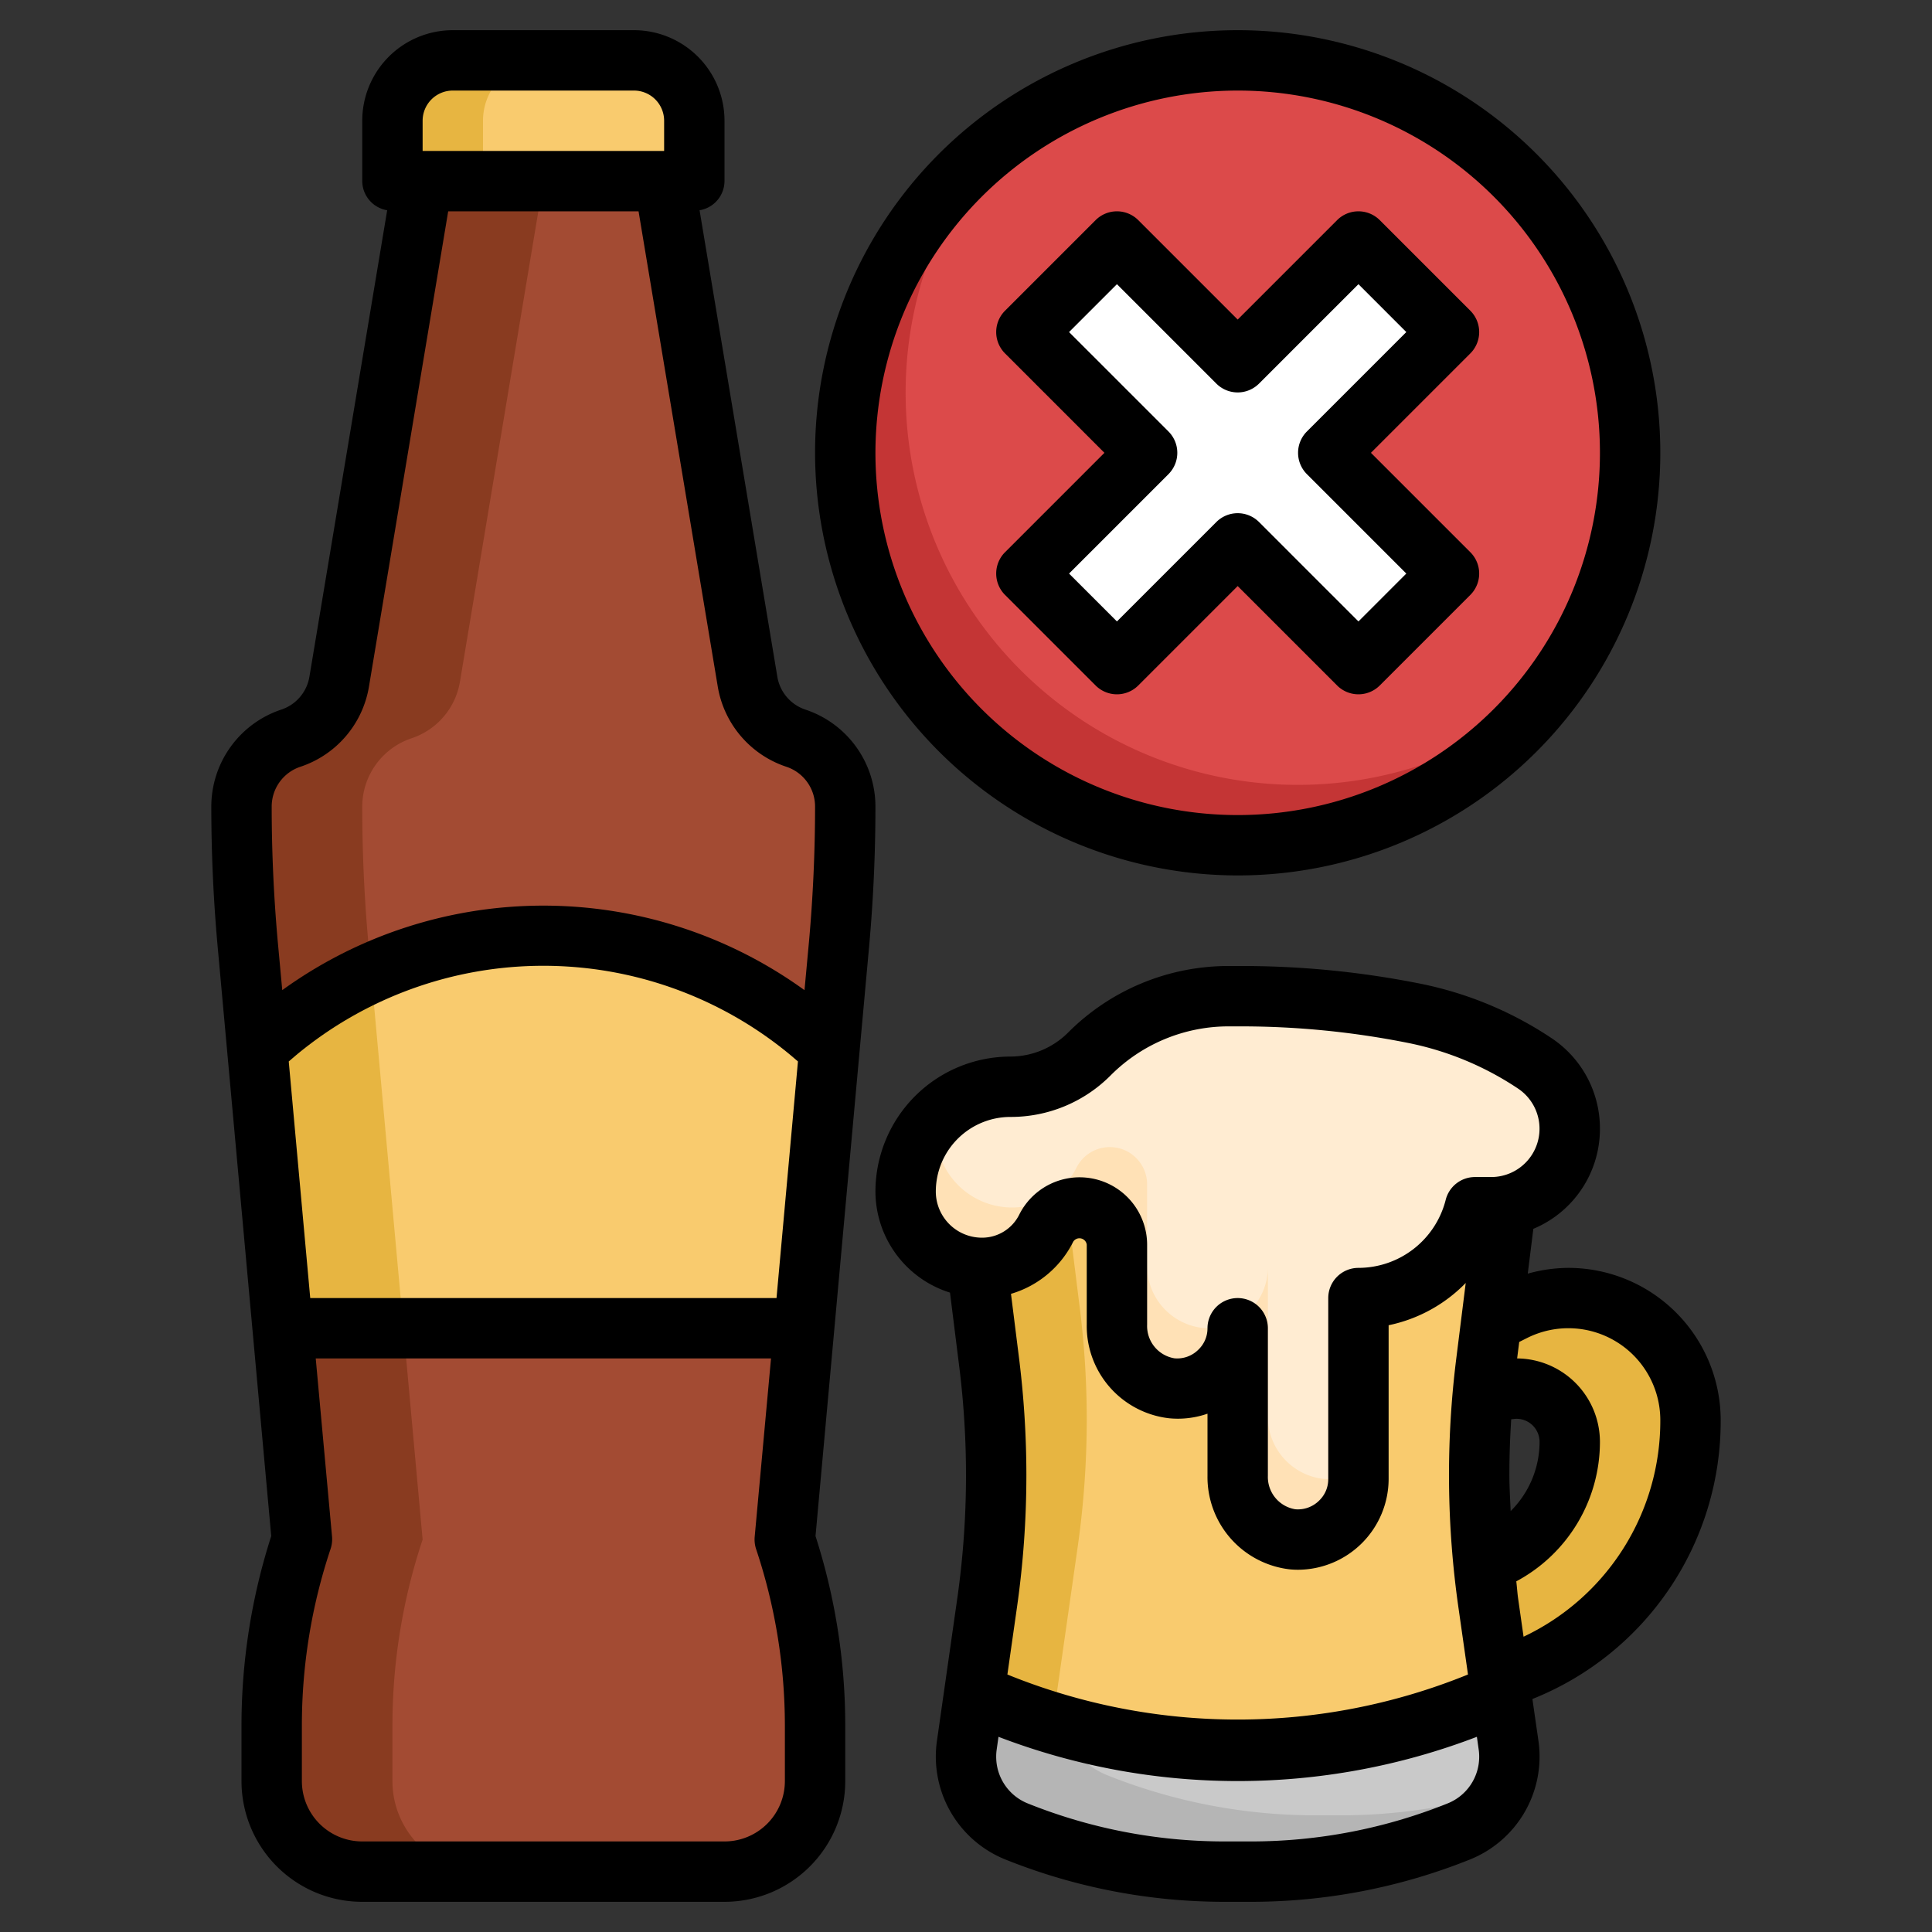<svg xmlns="http://www.w3.org/2000/svg" viewBox="0 0 64 64" width="512" height="512"><rect x="0" y="0" width="64" height="64" fill="#333333" stroke="none"/><g id="Layer_21" data-name="Layer 21"><path d="M22,6l2.763,16.58a2.391,2.391,0,0,0,1.6,1.875h0A2.391,2.391,0,0,1,28,26.723h0q0,2.276-.206,4.545L26,51h0a19.5,19.5,0,0,1,1,6.162V59a3,3,0,0,1-3,3H12a3,3,0,0,1-3-3V57.162A19.5,19.5,0,0,1,10,51h0L8.206,31.268Q8,29,8,26.723H8a2.391,2.391,0,0,1,1.635-2.268h0a2.391,2.391,0,0,0,1.6-1.875L14,6" style="fill:#893b20"></path><path d="M27,59V57.162A19.5,19.5,0,0,0,26,51l1.794-19.732Q28,29,28,26.723a2.391,2.391,0,0,0-1.635-2.268,2.391,2.391,0,0,1-1.6-1.875L22,6H18L15.237,22.58a2.391,2.391,0,0,1-1.6,1.875A2.391,2.391,0,0,0,12,26.723q0,2.276.206,4.545L14,51a19.5,19.5,0,0,0-1,6.162V59a3,3,0,0,0,3,3h8A3,3,0,0,0,27,59Z" style="fill:#a34b33"></path><path d="M21,2H15a2,2,0,0,0-2,2h0V6H23V4A2,2,0,0,0,21,2Z" style="fill:#e7b541"></path><path d="M9.364,44H26.636l.843-9.268-.638-.531A13.811,13.811,0,0,0,18,31h0a13.811,13.811,0,0,0-8.841,3.2l-.638.531Z" style="fill:#e7b541"></path><path d="M18,31a13.819,13.819,0,0,0-5.706,1.238L13.364,44H26.636l.843-9.268-.638-.531A13.811,13.811,0,0,0,18,31Z" style="fill:#f9cb6e"></path><path d="M21,2H18a2,2,0,0,0-2,2V6h7V4A2,2,0,0,0,21,2Z" style="fill:#f9cb6e"></path><path d="M49.141,51.771A4.24,4.24,0,0,0,52,47.763h0A1.764,1.764,0,0,0,50.237,46h0a3.619,3.619,0,0,0-1.116.176L48,45l1.4-1.2.746-.373A4.044,4.044,0,0,1,51.955,43h0A4.045,4.045,0,0,1,56,47.045h0A8.958,8.958,0,0,1,49.708,55.6L48,54Z" style="fill:#e7b541"></path><path d="M49.892,39.865l-.66,5.282A29.859,29.859,0,0,0,49,48.868h0a29.983,29.983,0,0,0,.3,4.243l.671,4.7A2.649,2.649,0,0,1,50,58.19h0a2.674,2.674,0,0,1-1.681,2.482h0A18.56,18.56,0,0,1,41.425,62h-.85a18.56,18.56,0,0,1-6.894-1.328h0A2.674,2.674,0,0,1,32,58.19h0a2.649,2.649,0,0,1,.027-.378l.671-4.7a29.983,29.983,0,0,0,.3-4.243h0a29.859,29.859,0,0,0-.232-3.721l-.4-3.214L35,40Z" style="fill:#e7b541"></path><path d="M49.3,53.111a29.957,29.957,0,0,1-.07-7.964l.66-5.282L35.464,40l-.1.071.4,3.214A29.871,29.871,0,0,1,36,47h0a29.962,29.962,0,0,1-.3,4.243l-.671,4.7a2.673,2.673,0,0,0,1.654,2.861,18.56,18.56,0,0,0,6.894,1.328h.85a18.569,18.569,0,0,0,5.307-.779,2.668,2.668,0,0,0,.241-1.544Z" style="fill:#f9cb6e"></path><path d="M49.731,56.117a21.183,21.183,0,0,1-17.462,0h0l-.242,1.7a2.672,2.672,0,0,0,1.654,2.86A18.56,18.56,0,0,0,40.575,62h.85a18.56,18.56,0,0,0,6.894-1.328,2.672,2.672,0,0,0,1.654-2.86Z" style="fill:#b5b5b5"></path><path d="M49.731,56.117a21.122,21.122,0,0,1-14.591,1.05,2.673,2.673,0,0,0,1.541,1.64,18.56,18.56,0,0,0,6.894,1.328h.85a18.569,18.569,0,0,0,5.307-.779,2.668,2.668,0,0,0,.241-1.544Z" style="fill:#c9c9c9"></path><path d="M37,41.236v2.652a2.075,2.075,0,0,0,1.823,2.1A2.012,2.012,0,0,0,41,44v4.888a2.075,2.075,0,0,0,1.823,2.1A2.012,2.012,0,0,0,45,49V43a3.98,3.98,0,0,0,3.86-3.01l.532,0A2.6,2.6,0,0,0,52,37.392h0a2.6,2.6,0,0,0-1.158-2.164h0a11.177,11.177,0,0,0-4.013-1.662h0A29.152,29.152,0,0,0,41.115,33h-.4a6.556,6.556,0,0,0-4.635,1.92h0A3.69,3.69,0,0,1,33.472,36h0A3.473,3.473,0,0,0,30,39.472h0A2.528,2.528,0,0,0,32.528,42h0a2.381,2.381,0,0,0,2.13-1.317h0A1.239,1.239,0,0,1,35.764,40h0A1.236,1.236,0,0,1,37,41.236Z" style="fill:#ffe1b6"></path><path d="M48.86,39.99l.532,0a2.6,2.6,0,0,0,1.45-4.764,11.177,11.177,0,0,0-4.013-1.662A29.152,29.152,0,0,0,41.115,33h-.4a6.554,6.554,0,0,0-4.635,1.92A3.69,3.69,0,0,1,33.472,36h0a3.456,3.456,0,0,0-2.423.991,3.322,3.322,0,0,0-.049.481A2.528,2.528,0,0,0,33.528,40h0a2.381,2.381,0,0,0,2.13-1.317A1.236,1.236,0,0,1,38,39.236v2.652a2.075,2.075,0,0,0,1.823,2.1A2.012,2.012,0,0,0,42,42v4.888a2.075,2.075,0,0,0,1.823,2.1A1.967,1.967,0,0,0,45,48.722V43A3.98,3.98,0,0,0,48.86,39.99Z" style="fill:#ffecd2"></path><circle cx="41" cy="15" r="13" style="fill:#c43535"></circle><path d="M41,2a12.937,12.937,0,0,0-8.133,2.867A12.992,12.992,0,0,0,51.133,23.133,12.992,12.992,0,0,0,41,2Z" style="fill:#dc4a4a"></path><polygon points="48 11 45 8 41 12 37 8 34 11 38 15 34 19 37 22 41 18 45 22 48 19 44 15 48 11" style="fill:#fff"></polygon><path d="M29,26.723a3.385,3.385,0,0,0-2.318-3.216,1.388,1.388,0,0,1-.932-1.091L23.174,6.965A.986.986,0,0,0,24,6V4a3,3,0,0,0-3-3H15a3,3,0,0,0-3,3V6a.986.986,0,0,0,.826.965L10.25,22.415a1.386,1.386,0,0,1-.931,1.091A3.386,3.386,0,0,0,7,26.723c0,1.54.071,3.1.21,4.635L8.985,50.885A20.48,20.48,0,0,0,8,57.162V59a4,4,0,0,0,4,4H24a4,4,0,0,0,4-4V57.162a20.48,20.48,0,0,0-.985-6.277L28.79,31.358C28.929,29.822,29,28.263,29,26.723ZM14,4a1,1,0,0,1,1-1h6a1,1,0,0,1,1,1V5H14ZM9.951,25.4a3.383,3.383,0,0,0,2.272-2.659L14.847,7h6.306l2.624,15.745A3.386,3.386,0,0,0,26.049,25.4,1.387,1.387,0,0,1,27,26.723c0,1.48-.068,2.978-.2,4.454L26.65,32.8a14.761,14.761,0,0,0-17.3,0L9.2,31.177C9.068,29.7,9,28.2,9,26.723A1.389,1.389,0,0,1,9.951,25.4Zm-.386,9.762.234-.2a12.808,12.808,0,0,1,16.4,0l.234.2L25.723,43H10.277ZM26,59a2,2,0,0,1-2,2H12a2,2,0,0,1-2-2V57.162a18.454,18.454,0,0,1,.949-5.846A1.018,1.018,0,0,0,11,50.909L10.459,45H25.541L25,50.909a1.018,1.018,0,0,0,.047.407A18.454,18.454,0,0,1,26,57.162Z"></path><path d="M51.955,42a5.076,5.076,0,0,0-1.346.191l.185-1.484A3.588,3.588,0,0,0,53,37.392a3.593,3.593,0,0,0-1.6-3,12.125,12.125,0,0,0-4.372-1.811A30.153,30.153,0,0,0,41.115,32h-.4a7.5,7.5,0,0,0-5.341,2.213,2.711,2.711,0,0,1-1.9.787A4.477,4.477,0,0,0,29,39.472a3.521,3.521,0,0,0,2.47,3.348l.306,2.451a28.967,28.967,0,0,1-.068,7.7l-.671,4.7A3.674,3.674,0,0,0,33.309,61.6,19.48,19.48,0,0,0,40.575,63h.85a19.471,19.471,0,0,0,7.265-1.4,3.673,3.673,0,0,0,2.273-3.931l-.2-1.387A9.907,9.907,0,0,0,57,47.045,5.05,5.05,0,0,0,51.955,42Zm-1.913,8.057c-.016-.4-.042-.793-.042-1.189,0-.617.021-1.237.061-1.855.059,0,.117-.014.175-.014a.765.765,0,0,1,.764.764A3.232,3.232,0,0,1,50.042,50.057ZM33.761,45.022,33.49,42.86a3.359,3.359,0,0,0,2.063-1.729.244.244,0,0,1,.447.1v2.652a3.076,3.076,0,0,0,2.738,3.1A2.985,2.985,0,0,0,40,46.83v2.058a3.076,3.076,0,0,0,2.738,3.1c.088.008.175.012.262.012a3.015,3.015,0,0,0,3-3V43.9a4.97,4.97,0,0,0,2.554-1.4l-.315,2.518a31.007,31.007,0,0,0,.073,8.23l.317,2.222a20.244,20.244,0,0,1-15.258,0l.317-2.222A31.021,31.021,0,0,0,34,48.868,31.269,31.269,0,0,0,33.761,45.022ZM33.472,37a4.66,4.66,0,0,0,3.316-1.373A5.515,5.515,0,0,1,40.715,34h.4a28.248,28.248,0,0,1,5.518.546,10.132,10.132,0,0,1,3.655,1.515,1.6,1.6,0,0,1-.889,2.93H48.86a1,1,0,0,0-.969.754A2.986,2.986,0,0,1,45,42a1,1,0,0,0-1,1v6a.978.978,0,0,1-.306.713.994.994,0,0,1-.787.283A1.083,1.083,0,0,1,42,48.888V44a1,1,0,0,0-2,0,.978.978,0,0,1-.306.713.989.989,0,0,1-.787.283A1.083,1.083,0,0,1,38,43.888V41.236a2.236,2.236,0,0,0-4.236-1A1.375,1.375,0,0,1,32.528,41,1.53,1.53,0,0,1,31,39.472,2.474,2.474,0,0,1,33.472,37ZM47.948,59.743A17.473,17.473,0,0,1,41.425,61h-.85a17.482,17.482,0,0,1-6.524-1.257A1.664,1.664,0,0,1,33,58.19a1.575,1.575,0,0,1,.017-.237l.059-.419a22.148,22.148,0,0,0,15.848,0l.059.419A1.575,1.575,0,0,1,49,58.19,1.663,1.663,0,0,1,47.948,59.743Zm2.522-5.525-.178-1.249c-.028-.194-.039-.391-.063-.585A5.24,5.24,0,0,0,53,47.763,2.767,2.767,0,0,0,50.257,45l.069-.546.267-.134A3.046,3.046,0,0,1,55,47.045,7.907,7.907,0,0,1,50.47,54.218Z"></path><path d="M41,29A14,14,0,1,0,27,15,14.015,14.015,0,0,0,41,29ZM41,3A12,12,0,1,1,29,15,12.013,12.013,0,0,1,41,3Z"></path><path d="M33.293,19.707l3,3a1,1,0,0,0,1.414,0L41,19.414l3.293,3.293a1,1,0,0,0,1.414,0l3-3a1,1,0,0,0,0-1.414L45.414,15l3.293-3.293a1,1,0,0,0,0-1.414l-3-3a1,1,0,0,0-1.414,0L41,10.586,37.707,7.293a1,1,0,0,0-1.414,0l-3,3a1,1,0,0,0,0,1.414L36.586,15l-3.293,3.293A1,1,0,0,0,33.293,19.707Zm5.414-4a1,1,0,0,0,0-1.414L35.414,11,37,9.414l3.293,3.293a1,1,0,0,0,1.414,0L45,9.414,46.586,11l-3.293,3.293a1,1,0,0,0,0,1.414L46.586,19,45,20.586l-3.293-3.293a1,1,0,0,0-1.414,0L37,20.586,35.414,19Z"></path></g></svg>